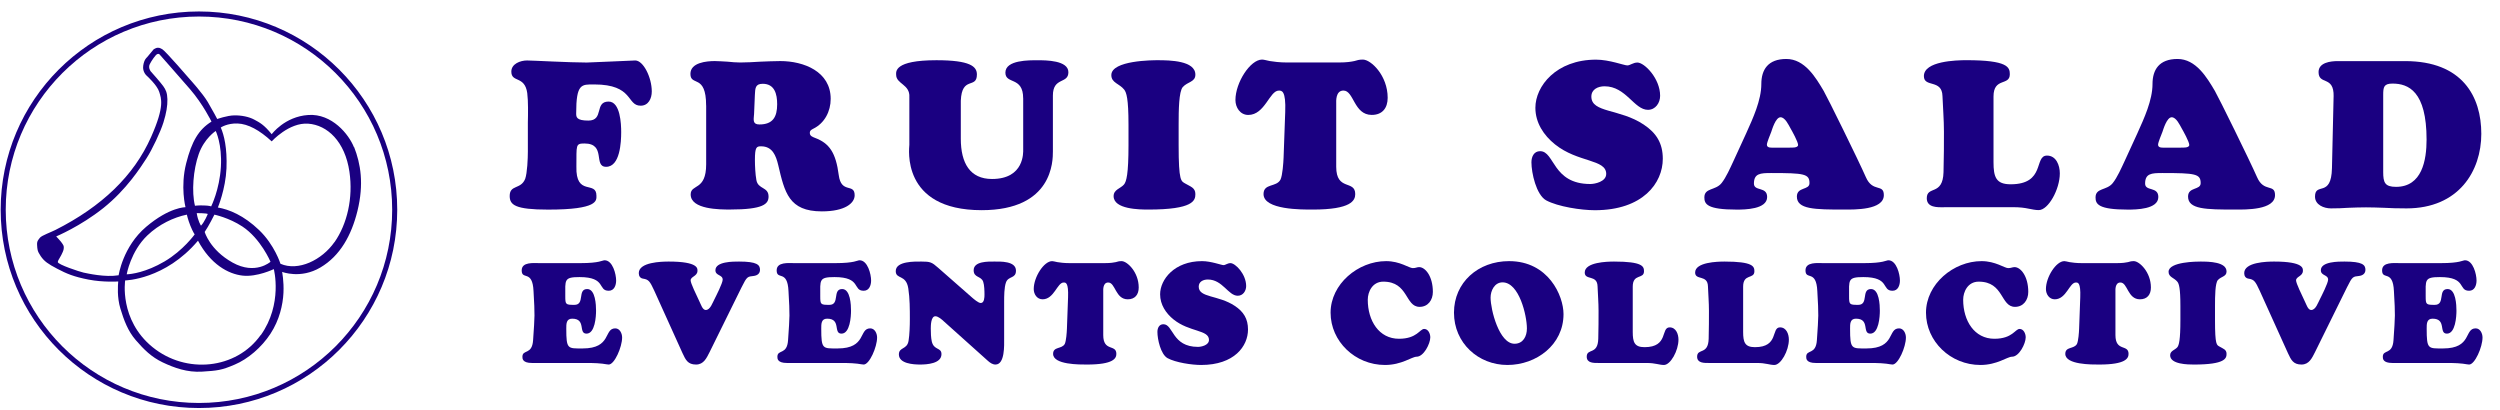 <?xml version="1.0" encoding="UTF-8"?>
<svg xmlns="http://www.w3.org/2000/svg" viewBox="0 0 702.04 115.19">
  <defs>
    <style>
      .cls-1 {
        fill: #1a0081;
      }

      .cls-2 {
        fill: none;
        stroke: #1a0081;
        stroke-miterlimit: 10;
        stroke-width: 1.42px;
      }
    </style>
  </defs>
  <g id="Cut">
    <circle class="cls-2" cx="55.87" cy="58.9" r="54.97"/>
    <path class="cls-1" d="M99.39,41.33c-1.42-3.59-6.17-9.49-12.81-9.04-6.64.43-10.28,5.4-10.28,5.4-2.17-2.69-3.39-3.28-4.88-4.09s-3.62-1.24-5.65-1.2-4.77,1.02-4.77,1.02c0,0-1.13-2.19-2.64-4.75-1.51-2.53-4.9-6.24-4.9-6.24,0,0-6.98-8.11-7.89-8.61-.9-.52-1.02-.38-1.33-.41s-1.08.43-1.08.43l-1.88,2.26s-.81.54-1.06,2.35c-.27,1.81,1.02,2.85,1.02,2.85,0,0,2.92,2.64,3.48,4.52.54,1.85,1.6,3.89-2.28,12.63-4.81,10.89-13.87,19.57-26.87,26.12-1.24.63-3.84,1.56-4.34,2.17-.47.61-.9.95-.81,2.1.09,1.15,0,1.6,1.02,3.1,1.02,1.47,2.01,2.15,4.63,3.53,2.62,1.38,4.63,2.24,8.81,3.05,4.18.81,8.32.52,8.32.52-.09,1.08-.36,4.43.61,7.62.97,3.19,2.08,6.28,4.34,8.88,2.26,2.6,4.36,4.72,7.57,6.24,3.21,1.51,6.82,2.85,11.07,2.58,4.23-.27,5.4-.38,9.11-1.97,3.71-1.56,7.53-4.81,10.06-8.68,2.53-3.86,3.48-8.16,3.64-11.46s-.38-5.9-.38-5.9c0,0,5.2,2.06,10.76-1.24,5.56-3.28,8.72-9.08,10.39-15.84,1.88-7.64.9-13.31-.93-17.97h0l-.02.02ZM62.03,46.86c-.38,6.42-2.73,11.1-2.73,11.1,0,0-.45-.23-2.15-.27s-2.4.09-2.4.09c-.97-3.89-.5-10.08,1.06-14.51s4.77-6.49,4.77-6.49c0,0,1.83,3.68,1.45,10.1h0v-.02ZM60.18,60.27s4.09.84,7.89,3.34c5.17,3.43,7.89,9.9,7.89,9.9,0,0-4.23,3.8-10.64.23-6.42-3.57-7.84-8.61-7.84-8.61,1.13-1.63,2.73-4.86,2.73-4.86h-.02ZM56.43,63.36s-.86-1.31-1.18-3.48c0,0-.29-.09,1.54,0s1.54.25,1.54.25c0,0-.86,2.17-1.88,3.23h-.02ZM54.67,65.82s-3.21,4.5-8.45,7.59-9.4,3.59-10.64,3.62c0,0,1.11-6.44,5.79-10.91,3.28-3.14,7.39-5.08,11.1-5.85,0,0,.29,1.36.99,3.12.7,1.74,1.22,2.46,1.22,2.46h0v-.02ZM33.29,77.3c-3.73.63-8.7-.52-9.83-.75-1.13-.25-7.21-2.26-7.23-2.96,0-.34.43-.99.43-.99,0,0,1.08-1.74,1.22-2.67.16-.93-.16-1.13-.43-1.6s-1.67-1.94-1.67-1.94c0,0,6.76-2.8,13.26-7.98,6.51-5.2,10.46-11.43,12.09-13.94s3.95-7.46,4.77-10.1,1.15-4.66,1.11-6.51c-.05-1.85-.47-2.67-1.15-3.64-.66-.97-3.55-4.2-3.55-4.2,0,0-.77-.99-.25-2.01s1.6-2.58,2.06-2.8c.45-.23.7.09.7.09,0,0,4.9,5.54,8.54,9.74s6.03,9.11,6.03,9.11c-3.64,2.26-5.54,5.56-7.1,11.68-1.69,6.6-.2,12.36-.2,12.36,0,0-4.47-.07-11.05,5.51-6.58,5.58-7.73,13.63-7.73,13.63l-.02-.02ZM73.2,94.09c-6.85,9.65-20.97,11.05-30.39,3.37-9.4-7.68-7.66-18.71-7.66-18.71,0,0,11.21-.2,20.45-11.16,3.53,6.62,8.47,9.36,12.54,9.81,4.07.45,8.75-1.83,8.75-1.83,0,0,2.58,9.78-3.66,18.55h0l-.02-.02ZM93.92,67.99c-3.53,5.04-10.15,8.27-15.16,6.08,0,0-1.65-5.29-5.99-9.45-4.34-4.16-8.45-5.81-11.59-6.35,0,0,2.17-5.17,2.42-10.98.23-5.81-.7-9.4-1.6-11.48,0,0,1.81-1.24,4.72-1.13,2.94.11,6.15,1.85,9.58,5.02,0,0,4.86-5.36,10.24-4.97,5.38.38,10.35,4.99,11.59,13.51,1.08,7.41-.66,14.69-4.18,19.75h-.02Z"/>
  </g>
  <g id="Layer_3" data-name="Layer 3">
    <g>
      <path class="cls-1" d="M148.23,34.49c.06-2.38.12-6.09-.17-8.35-.7-4.99-4.47-2.84-4.47-6.03,0-2.2,2.55-3.13,4.41-3.13,1.51,0,11.95.58,16.76.58,1.16,0,12.82-.58,13.63-.58,2.26,0,4.64,4.76,4.64,8.7,0,1.97-.93,4-3.13,4-4,0-1.91-5.97-13.05-5.97-3.54,0-5.05-.29-5.05,8.12,0,1.04.06,2.03,3.42,2.03,4.47,0,1.62-5.34,5.68-5.34,3.31,0,3.54,6.32,3.54,8.58,0,2.73-.29,9.74-4.23,9.74-3.71,0,.12-6.55-6.09-6.55-2.55,0-2.2.46-2.26,6.44-.23,8.58,5.63,3.83,5.63,8.24,0,1.33.52,3.89-13.57,3.89-9.28,0-10.79-1.33-10.79-3.83,0-3.25,3.13-1.74,4.35-4.81.58-1.62.75-5.74.75-7.66v-8.06Z"/>
      <path class="cls-1" d="M198.29,29.62c0-8.99-4.41-5.28-4.41-8.87,0-3.19,4.52-3.6,6.84-3.6,1.22,0,2.38.12,3.6.17,1.16.12,2.38.23,3.54.23,1.86,0,3.71-.12,5.63-.23,1.86-.06,3.77-.17,5.63-.17,6.55,0,14.15,2.9,14.15,10.61,0,3.48-1.68,6.84-4.93,8.41-.52.29-.93.46-.93,1.16,0,.87.75,1.1,1.45,1.39,4.06,1.51,5.86,4.18,6.67,10.44.7,5.39,4.47,2.15,4.47,5.68,0,2.2-2.67,4.52-9.22,4.52-9.28,0-10.44-5.34-12.24-12.99-.64-2.67-1.62-5.28-4.81-5.28-1.28,0-1.74.17-1.74,3.83,0,1.68.12,4,.41,5.63.46,2.67,3.42,1.86,3.42,4.64,0,2.09-1.45,3.65-10.85,3.65-2.78,0-11.02,0-11.02-4.23,0-3.02,4.35-.93,4.35-8.47v-16.53ZM211.74,32.17c-.12,1.51-.41,2.78,1.51,2.78,3.77,0,4.99-2.09,4.99-5.68,0-2.84-.7-5.74-4.06-5.74-2.15,0-2.09,1.33-2.2,3.13l-.23,5.51Z"/>
      <path class="cls-1" d="M287.32,27.59c0-6.21-4.99-3.83-4.99-7.19,0-3.6,6.73-3.48,9.11-3.48,2.2,0,8.58,0,8.58,3.36s-4.35,1.28-4.35,6.55v15.66c0,2.61.06,16.53-20.01,16.53-22.85,0-20.3-17.63-20.3-18.33v-13.4c.23-3.65-3.71-3.65-3.71-6.32,0-.81-.64-4.06,11.31-4.06,9.45,0,11.37,1.74,11.37,4,0,4.18-4.23.29-4.52,7.37v10.67c0,6.9,2.61,11.31,8.76,11.31,9.16,0,8.76-7.6,8.76-8.24v-14.44Z"/>
      <path class="cls-1" d="M316.9,35.01c0-7.37-.58-9.05-1.22-9.86-1.33-1.68-3.6-1.86-3.6-4.06,0-4.18,11.83-4.18,12.99-4.18,3.48,0,10.61.12,10.61,4.06,0,2.09-2.2,1.97-3.54,3.48-1.1,1.28-1.16,6.5-1.16,10.56v5.74c0,10.32.7,10.09,1.86,10.79,1.45.87,2.84,1.16,2.84,2.96s-.52,4.35-13.22,4.35c-2.44,0-9.74-.06-9.74-3.77,0-1.86,1.97-2.15,2.9-3.25.7-.81,1.28-2.96,1.28-11.08v-5.74Z"/>
      <path class="cls-1" d="M375.82,17.55c2.49,0,3.65-.23,4.52-.41.81-.23,1.28-.41,2.38-.41,2.26,0,6.96,4.47,6.96,10.73,0,2.9-1.51,4.81-4.47,4.81-5.05,0-4.99-6.84-7.95-6.84-2.26,0-2.03,3.13-2.03,3.6v17.81c0,6.9,5.34,3.6,5.34,7.66,0,1.8-1.1,4.35-11.95,4.35-2.96,0-13.8.12-13.8-4.35,0-3.07,3.6-1.86,4.76-4.06.58-1.22.81-4.7.87-6.15l.46-12.82c.23-6.09-.99-6.03-1.8-6.03-2.61,0-3.89,6.84-8.58,6.84-2.26,0-3.6-2.09-3.6-4.18,0-4.93,4.18-11.37,7.48-11.37.41,0,1.04.17,2.15.41,1.1.17,2.67.41,4.99.41h14.27Z"/>
      <path class="cls-1" d="M431.16,30.26c0-6.03,5.8-13.51,17.05-13.51,3.71,0,7.89,1.62,8.76,1.62.81,0,1.62-.81,2.84-.81,1.97,0,6.38,4.47,6.38,9.34,0,1.97-1.28,3.94-3.42,3.94-3.89,0-6.15-6.61-12.18-6.61-1.8,0-3.71.81-3.71,2.9,0,4.58,7.95,3.36,14.67,7.83,3.6,2.38,5.39,5.28,5.39,9.63,0,6.79-5.57,14.44-19.08,14.44-3.83,0-10.38-.99-13.69-2.78-2.78-1.57-4.12-7.71-4.12-10.67,0-1.57.7-3.13,2.44-3.13,4.12,0,3.42,9.22,14.09,9.22,1.28,0,4.47-.64,4.47-2.84,0-4.18-7.95-3.13-14.38-8.29-3.19-2.55-5.51-6.09-5.51-10.27Z"/>
      <path class="cls-1" d="M490.43,37.27c1.8-4,4.18-9.11,4.18-13.69,0-4,1.86-7.02,7.02-7.02s8.24,5.16,10.5,8.99c.99,1.68,9.74,19.43,11.83,24.19,1.91,4.41,5.05,1.74,5.05,5.05,0,4.23-8.24,4.06-11.14,4.06-8.29,0-13.28-.06-13.28-3.65,0-2.78,3.54-1.74,3.54-3.77,0-2.61-1.45-2.84-10.79-2.84-3.02,0-4.81.12-4.81,2.96,0,2.26,3.71.75,3.71,3.77,0,3.48-6.26,3.54-8.58,3.54-8.29,0-9.05-1.57-9.05-3.42,0-2.73,3.13-1.91,4.81-4,1.28-1.57,2.49-4.35,3.36-6.21l3.65-7.95ZM502.61,41.45c.58,0,2.32.12,2.32-.75s-1.68-3.89-2.15-4.7c-.52-.93-1.51-3.07-2.78-3.07-1.39,0-2.38,3.48-2.61,4.12-.23.64-1.22,2.9-1.22,3.6,0,.99,1.45.81,2.09.81h4.35Z"/>
      <path class="cls-1" d="M545.88,58.21c-1.86,0-4.81.12-4.81-2.55,0-3.6,4.52-.58,4.7-7.31.12-4.23.12-7.95.12-11.37s-.29-6.73-.41-9.98c-.12-4.87-5.22-2.32-5.22-5.63,0-4.23,9.11-4.47,11.95-4.47,11.6,0,12.18,1.97,12.18,3.94,0,3.36-4.58.81-4.58,6.26v18.44c0,4.18.7,6.21,4.81,6.21,9.86,0,6.5-8.06,10.21-8.06,2.61,0,3.6,2.78,3.6,4.99,0,4.52-3.25,10.32-5.92,10.32-1.04,0-1.86-.23-2.9-.41-1.1-.23-2.38-.41-4.35-.41h-19.37Z"/>
      <path class="cls-1" d="M600.28,37.27c1.8-4,4.18-9.11,4.18-13.69,0-4,1.86-7.02,7.02-7.02s8.24,5.16,10.5,8.99c.99,1.68,9.74,19.43,11.83,24.19,1.91,4.41,5.05,1.74,5.05,5.05,0,4.23-8.24,4.06-11.14,4.06-8.29,0-13.28-.06-13.28-3.65,0-2.78,3.54-1.74,3.54-3.77,0-2.61-1.45-2.84-10.79-2.84-3.02,0-4.81.12-4.81,2.96,0,2.26,3.71.75,3.71,3.77,0,3.48-6.26,3.54-8.58,3.54-8.29,0-9.05-1.57-9.05-3.42,0-2.73,3.13-1.91,4.81-4,1.28-1.57,2.49-4.35,3.36-6.21l3.65-7.95ZM612.46,41.45c.58,0,2.32.12,2.32-.75s-1.68-3.89-2.15-4.7c-.52-.93-1.51-3.07-2.78-3.07-1.39,0-2.38,3.48-2.61,4.12-.23.64-1.22,2.9-1.22,3.6,0,.99,1.45.81,2.09.81h4.35Z"/>
      <path class="cls-1" d="M655.32,27.07c.12-5.97-4.23-3.07-4.23-6.84,0-2.67,3.36-3.07,5.39-3.07h18.91c16.12,0,21.4,9.98,21.4,20.42s-6.32,20.94-21,20.94c-2.49,0-4.58-.06-6.38-.17-1.8-.06-3.36-.12-4.99-.12s-3.31.06-4.93.12c-1.62.12-3.25.17-4.93.17-1.97,0-4.47-.99-4.47-3.31,0-4.18,4.58.46,4.76-8l.46-20.13ZM669.24,48.29c0,2.96.46,4.18,3.6,4.18,7.31,0,8.58-7.48,8.58-13.28,0-13.57-5.1-15.72-9.57-15.72-2.44,0-2.61.99-2.61,3.19v21.63Z"/>
    </g>
    <g>
      <path class="cls-1" d="M163.02,73.89c5.36,0,6.12-.8,6.76-.8,2.28,0,3.24,3.92,3.24,5.68,0,1.32-.52,2.88-2.08,2.88-3.16,0-.6-3.84-8.2-3.84-4.44,0-4,.8-4,5.4,0,2.32.12,2.4,2.56,2.4,3.04,0,.76-4.44,3.6-4.44,2.32,0,2.48,4.52,2.48,6.08,0,1.64-.28,6.44-2.68,6.44s0-4.2-4.04-4.2c-1.68,0-1.64,1.52-1.64,2.8,0,5.84.4,5.56,4.6,5.56,8.2,0,5.88-5.64,9.16-5.64,1.28,0,1.92,1.44,1.92,2.56,0,2.72-2.16,7.6-3.76,7.6-.28,0-.92-.12-1.76-.24-.88-.08-2-.2-3.36-.2h-16.44c-2.64,0-2.68-1.2-2.68-1.72,0-2.2,2.72-.44,3-4.68.48-7.28.52-6.56.12-13.8-.28-6.12-3.32-2.96-3.32-5.8,0-2.44,3.36-2.04,5-2.04h11.52Z"/>
      <path class="cls-1" d="M199.26,98.89c-.84,1.64-1.64,3.48-3.8,3.48-2.32,0-2.92-1.32-3.8-3.2l-7.96-17.6c-1.2-2.6-1.56-3.08-3.12-3.32-.8-.12-1.2-.72-1.2-1.56,0-3.08,6.36-3.24,8.4-3.24,8.4,0,8.08,2,8.08,2.6,0,1.52-1.92,1.6-1.92,2.68,0,.84,1.56,3.96,2.52,6.04.36.68.8,2.24,1.68,2.28,1.32.08,2-2.16,2.48-3,.48-.96,2.32-4.56,2.32-5.52,0-1.44-2.04-1.04-2.04-2.64,0-2.48,5.04-2.44,6.64-2.44,5.04,0,5.88.92,5.88,2.32,0,1.08-.8,1.6-1.76,1.72-1.72.2-1.88.08-3.4,3.16l-9,18.24Z"/>
      <path class="cls-1" d="M234.62,73.89c5.36,0,6.12-.8,6.76-.8,2.28,0,3.24,3.92,3.24,5.68,0,1.32-.52,2.88-2.08,2.88-3.16,0-.6-3.84-8.2-3.84-4.44,0-4,.8-4,5.4,0,2.32.12,2.4,2.56,2.4,3.04,0,.76-4.44,3.6-4.44,2.32,0,2.48,4.52,2.48,6.08,0,1.64-.28,6.44-2.68,6.44s0-4.2-4.04-4.2c-1.68,0-1.64,1.52-1.64,2.8,0,5.84.4,5.56,4.6,5.56,8.2,0,5.88-5.64,9.16-5.64,1.28,0,1.92,1.44,1.92,2.56,0,2.72-2.16,7.6-3.76,7.6-.28,0-.92-.12-1.76-.24-.88-.08-2-.2-3.36-.2h-16.44c-2.64,0-2.68-1.2-2.68-1.72,0-2.2,2.72-.44,3-4.68.48-7.28.52-6.56.12-13.8-.28-6.12-3.32-2.96-3.32-5.8,0-2.44,3.36-2.04,5-2.04h11.52Z"/>
      <path class="cls-1" d="M272.94,83.53c.48.4,1.76,1.56,2.48,1.56,1,0,1.04-1.64,1.04-2.32,0-1-.04-2.72-.36-3.64-.56-1.68-2.68-1.08-2.68-3.24,0-2.56,4.08-2.44,5.76-2.44s6.12-.2,6.12,2.56c0,2.28-2.12,1.44-2.8,3.28-.52,1.44-.52,3.92-.52,5.44v10.36c0,1.8.24,7.28-2.44,7.28-.8,0-1.48-.48-2.08-1l-12.36-11.08c-.56-.52-1.6-1.48-2.44-1.48-1.24,0-1.28,2.6-1.28,3.44,0,1.12.04,2.6.28,3.64.6,2.56,2.72,1.6,2.72,3.56,0,2.68-4.12,2.92-6,2.92s-5.96-.24-5.96-2.84c0-2.12,2.32-1.28,2.72-3.84.28-1.72.36-4.24.36-6.04,0-2.88,0-5.8-.44-8.68-.64-4-3.52-2.44-3.52-4.84,0-2.84,5.4-2.68,7.2-2.68,2.48,0,2.92.16,4.72,1.76l9.48,8.32Z"/>
      <path class="cls-1" d="M310.21,73.89c1.72,0,2.52-.16,3.12-.28.56-.16.88-.28,1.64-.28,1.56,0,4.8,3.08,4.8,7.4,0,2-1.04,3.32-3.08,3.32-3.48,0-3.44-4.72-5.48-4.72-1.56,0-1.4,2.16-1.4,2.48v12.28c0,4.76,3.68,2.48,3.68,5.28,0,1.24-.76,3-8.24,3-2.04,0-9.52.08-9.52-3,0-2.12,2.48-1.28,3.28-2.8.4-.84.56-3.24.6-4.24l.32-8.84c.16-4.2-.68-4.16-1.24-4.16-1.8,0-2.68,4.72-5.92,4.72-1.56,0-2.48-1.44-2.48-2.88,0-3.4,2.88-7.84,5.16-7.84.28,0,.72.12,1.48.28.76.12,1.84.28,3.44.28h9.84Z"/>
      <path class="cls-1" d="M325.78,82.65c0-4.16,4-9.32,11.76-9.32,2.56,0,5.44,1.12,6.04,1.12.56,0,1.12-.56,1.96-.56,1.36,0,4.4,3.08,4.4,6.44,0,1.36-.88,2.72-2.36,2.72-2.68,0-4.24-4.56-8.4-4.56-1.24,0-2.56.56-2.56,2,0,3.16,5.48,2.32,10.12,5.4,2.48,1.64,3.72,3.64,3.72,6.64,0,4.68-3.84,9.96-13.16,9.96-2.64,0-7.16-.68-9.44-1.92-1.92-1.08-2.84-5.32-2.84-7.36,0-1.08.48-2.16,1.68-2.16,2.84,0,2.36,6.36,9.72,6.36.88,0,3.08-.44,3.08-1.96,0-2.88-5.48-2.16-9.92-5.72-2.2-1.76-3.8-4.2-3.8-7.08Z"/>
      <path class="cls-1" d="M389.25,73.33c3.92,0,6.44,1.96,7.48,1.96.88,0,1.12-.28,1.8-.28,1.68,0,3.84,2.52,3.84,6.96,0,2.28-1.36,4.2-3.72,4.2-4.12,0-3.08-7.08-10.2-7.08-3.08,0-4.36,2.88-4.36,5.08,0,5.92,3.16,10.96,8.76,10.96,5.08,0,5.84-2.76,7.08-2.76,1.16,0,1.72,1.36,1.72,2.36,0,1.76-1.84,5.44-3.84,5.44-1.36,0-4.16,2.32-8.88,2.32-8.4,0-15.28-6.64-15.28-14.68s7.72-14.48,15.6-14.48Z"/>
      <path class="cls-1" d="M408.3,87.81c0-8.48,6.76-14.48,15.48-14.48,11.04,0,15.28,9.72,15.28,14.88,0,8.6-7.6,14.28-15.76,14.28s-15-6.16-15-14.68ZM421.94,79.29c-2.24,0-3.36,2.32-3.36,4.28,0,3.4,2.4,12.96,6.72,12.96,2.44,0,3.48-2.12,3.48-4.28,0-3.64-2.16-12.96-6.84-12.96Z"/>
      <path class="cls-1" d="M448.9,101.93c-1.28,0-3.32.08-3.32-1.76,0-2.48,3.12-.4,3.24-5.04.08-2.92.08-5.48.08-7.84s-.2-4.64-.28-6.88c-.08-3.36-3.6-1.6-3.6-3.88,0-2.92,6.28-3.08,8.24-3.08,8,0,8.4,1.36,8.4,2.72,0,2.32-3.16.56-3.16,4.32v12.72c0,2.88.48,4.28,3.32,4.28,6.8,0,4.48-5.56,7.04-5.56,1.8,0,2.48,1.92,2.48,3.44,0,3.12-2.24,7.12-4.08,7.12-.72,0-1.28-.16-2-.28-.76-.16-1.64-.28-3-.28h-13.36Z"/>
      <path class="cls-1" d="M479.9,101.93c-1.28,0-3.32.08-3.32-1.76,0-2.48,3.12-.4,3.24-5.04.08-2.92.08-5.48.08-7.84s-.2-4.64-.28-6.88c-.08-3.36-3.6-1.6-3.6-3.88,0-2.92,6.28-3.08,8.24-3.08,8,0,8.4,1.36,8.4,2.72,0,2.32-3.16.56-3.16,4.32v12.72c0,2.88.48,4.28,3.32,4.28,6.8,0,4.48-5.56,7.04-5.56,1.8,0,2.48,1.92,2.48,3.44,0,3.12-2.24,7.12-4.08,7.12-.72,0-1.28-.16-2-.28-.76-.16-1.64-.28-3-.28h-13.36Z"/>
      <path class="cls-1" d="M523.53,73.89c5.36,0,6.12-.8,6.76-.8,2.28,0,3.24,3.92,3.24,5.68,0,1.32-.52,2.88-2.08,2.88-3.16,0-.6-3.84-8.2-3.84-4.44,0-4,.8-4,5.4,0,2.32.12,2.4,2.56,2.4,3.04,0,.76-4.44,3.6-4.44,2.32,0,2.48,4.52,2.48,6.08,0,1.64-.28,6.44-2.68,6.44s0-4.2-4.04-4.2c-1.68,0-1.64,1.52-1.64,2.8,0,5.84.4,5.56,4.6,5.56,8.2,0,5.88-5.64,9.16-5.64,1.28,0,1.92,1.44,1.92,2.56,0,2.72-2.16,7.6-3.76,7.6-.28,0-.92-.12-1.76-.24-.88-.08-2-.2-3.36-.2h-16.44c-2.64,0-2.68-1.2-2.68-1.72,0-2.2,2.72-.44,3-4.68.48-7.28.52-6.56.12-13.8-.28-6.12-3.32-2.96-3.32-5.8,0-2.44,3.36-2.04,5-2.04h11.52Z"/>
      <path class="cls-1" d="M556.45,73.33c3.92,0,6.44,1.96,7.48,1.96.88,0,1.12-.28,1.8-.28,1.68,0,3.84,2.52,3.84,6.96,0,2.28-1.36,4.2-3.72,4.2-4.12,0-3.08-7.08-10.2-7.08-3.08,0-4.36,2.88-4.36,5.08,0,5.92,3.16,10.96,8.76,10.96,5.08,0,5.84-2.76,7.08-2.76,1.16,0,1.72,1.36,1.72,2.36,0,1.76-1.84,5.44-3.84,5.44-1.36,0-4.16,2.32-8.88,2.32-8.4,0-15.28-6.64-15.28-14.68s7.72-14.48,15.6-14.48Z"/>
      <path class="cls-1" d="M594.45,73.89c1.72,0,2.52-.16,3.12-.28.56-.16.88-.28,1.64-.28,1.56,0,4.8,3.08,4.8,7.4,0,2-1.04,3.32-3.08,3.32-3.48,0-3.44-4.72-5.48-4.72-1.56,0-1.4,2.16-1.4,2.48v12.28c0,4.76,3.68,2.48,3.68,5.28,0,1.24-.76,3-8.24,3-2.04,0-9.52.08-9.52-3,0-2.12,2.48-1.28,3.28-2.8.4-.84.56-3.24.6-4.24l.32-8.84c.16-4.2-.68-4.16-1.24-4.16-1.8,0-2.68,4.72-5.92,4.72-1.56,0-2.48-1.44-2.48-2.88,0-3.4,2.88-7.84,5.16-7.84.28,0,.72.12,1.48.28.76.12,1.84.28,3.44.28h9.84Z"/>
      <path class="cls-1" d="M612.29,85.93c0-5.08-.4-6.24-.84-6.8-.92-1.16-2.48-1.28-2.48-2.8,0-2.88,8.16-2.88,8.96-2.88,2.4,0,7.32.08,7.32,2.8,0,1.44-1.52,1.36-2.44,2.4-.76.88-.8,4.48-.8,7.28v3.96c0,7.12.48,6.96,1.28,7.44,1,.6,1.96.8,1.96,2.04s-.36,3-9.12,3c-1.68,0-6.72-.04-6.72-2.6,0-1.28,1.36-1.48,2-2.24.48-.56.88-2.04.88-7.64v-3.96Z"/>
      <path class="cls-1" d="M650.09,98.89c-.84,1.64-1.64,3.48-3.8,3.48-2.32,0-2.92-1.32-3.8-3.2l-7.96-17.6c-1.2-2.6-1.56-3.08-3.12-3.32-.8-.12-1.2-.72-1.2-1.56,0-3.08,6.36-3.24,8.4-3.24,8.4,0,8.08,2,8.08,2.6,0,1.52-1.92,1.6-1.92,2.68,0,.84,1.56,3.96,2.52,6.04.36.68.8,2.24,1.68,2.28,1.32.08,2-2.16,2.48-3,.48-.96,2.32-4.56,2.32-5.52,0-1.44-2.04-1.04-2.04-2.64,0-2.48,5.04-2.44,6.64-2.44,5.04,0,5.88.92,5.88,2.32,0,1.08-.8,1.6-1.76,1.72-1.72.2-1.88.08-3.4,3.16l-9,18.24Z"/>
      <path class="cls-1" d="M685.45,73.89c5.36,0,6.12-.8,6.76-.8,2.28,0,3.24,3.92,3.24,5.68,0,1.32-.52,2.88-2.08,2.88-3.16,0-.6-3.84-8.2-3.84-4.44,0-4,.8-4,5.4,0,2.32.12,2.4,2.56,2.4,3.04,0,.76-4.44,3.6-4.44,2.32,0,2.48,4.52,2.48,6.08,0,1.64-.28,6.44-2.68,6.44s0-4.2-4.04-4.2c-1.68,0-1.64,1.52-1.64,2.8,0,5.84.4,5.56,4.6,5.56,8.2,0,5.88-5.64,9.16-5.64,1.28,0,1.92,1.44,1.92,2.56,0,2.72-2.16,7.6-3.76,7.6-.28,0-.92-.12-1.76-.24-.88-.08-2-.2-3.36-.2h-16.44c-2.64,0-2.68-1.2-2.68-1.72,0-2.2,2.72-.44,3-4.68.48-7.28.52-6.56.12-13.8-.28-6.12-3.32-2.96-3.32-5.8,0-2.44,3.36-2.04,5-2.04h11.52Z"/>
    </g>
  </g>
</svg>